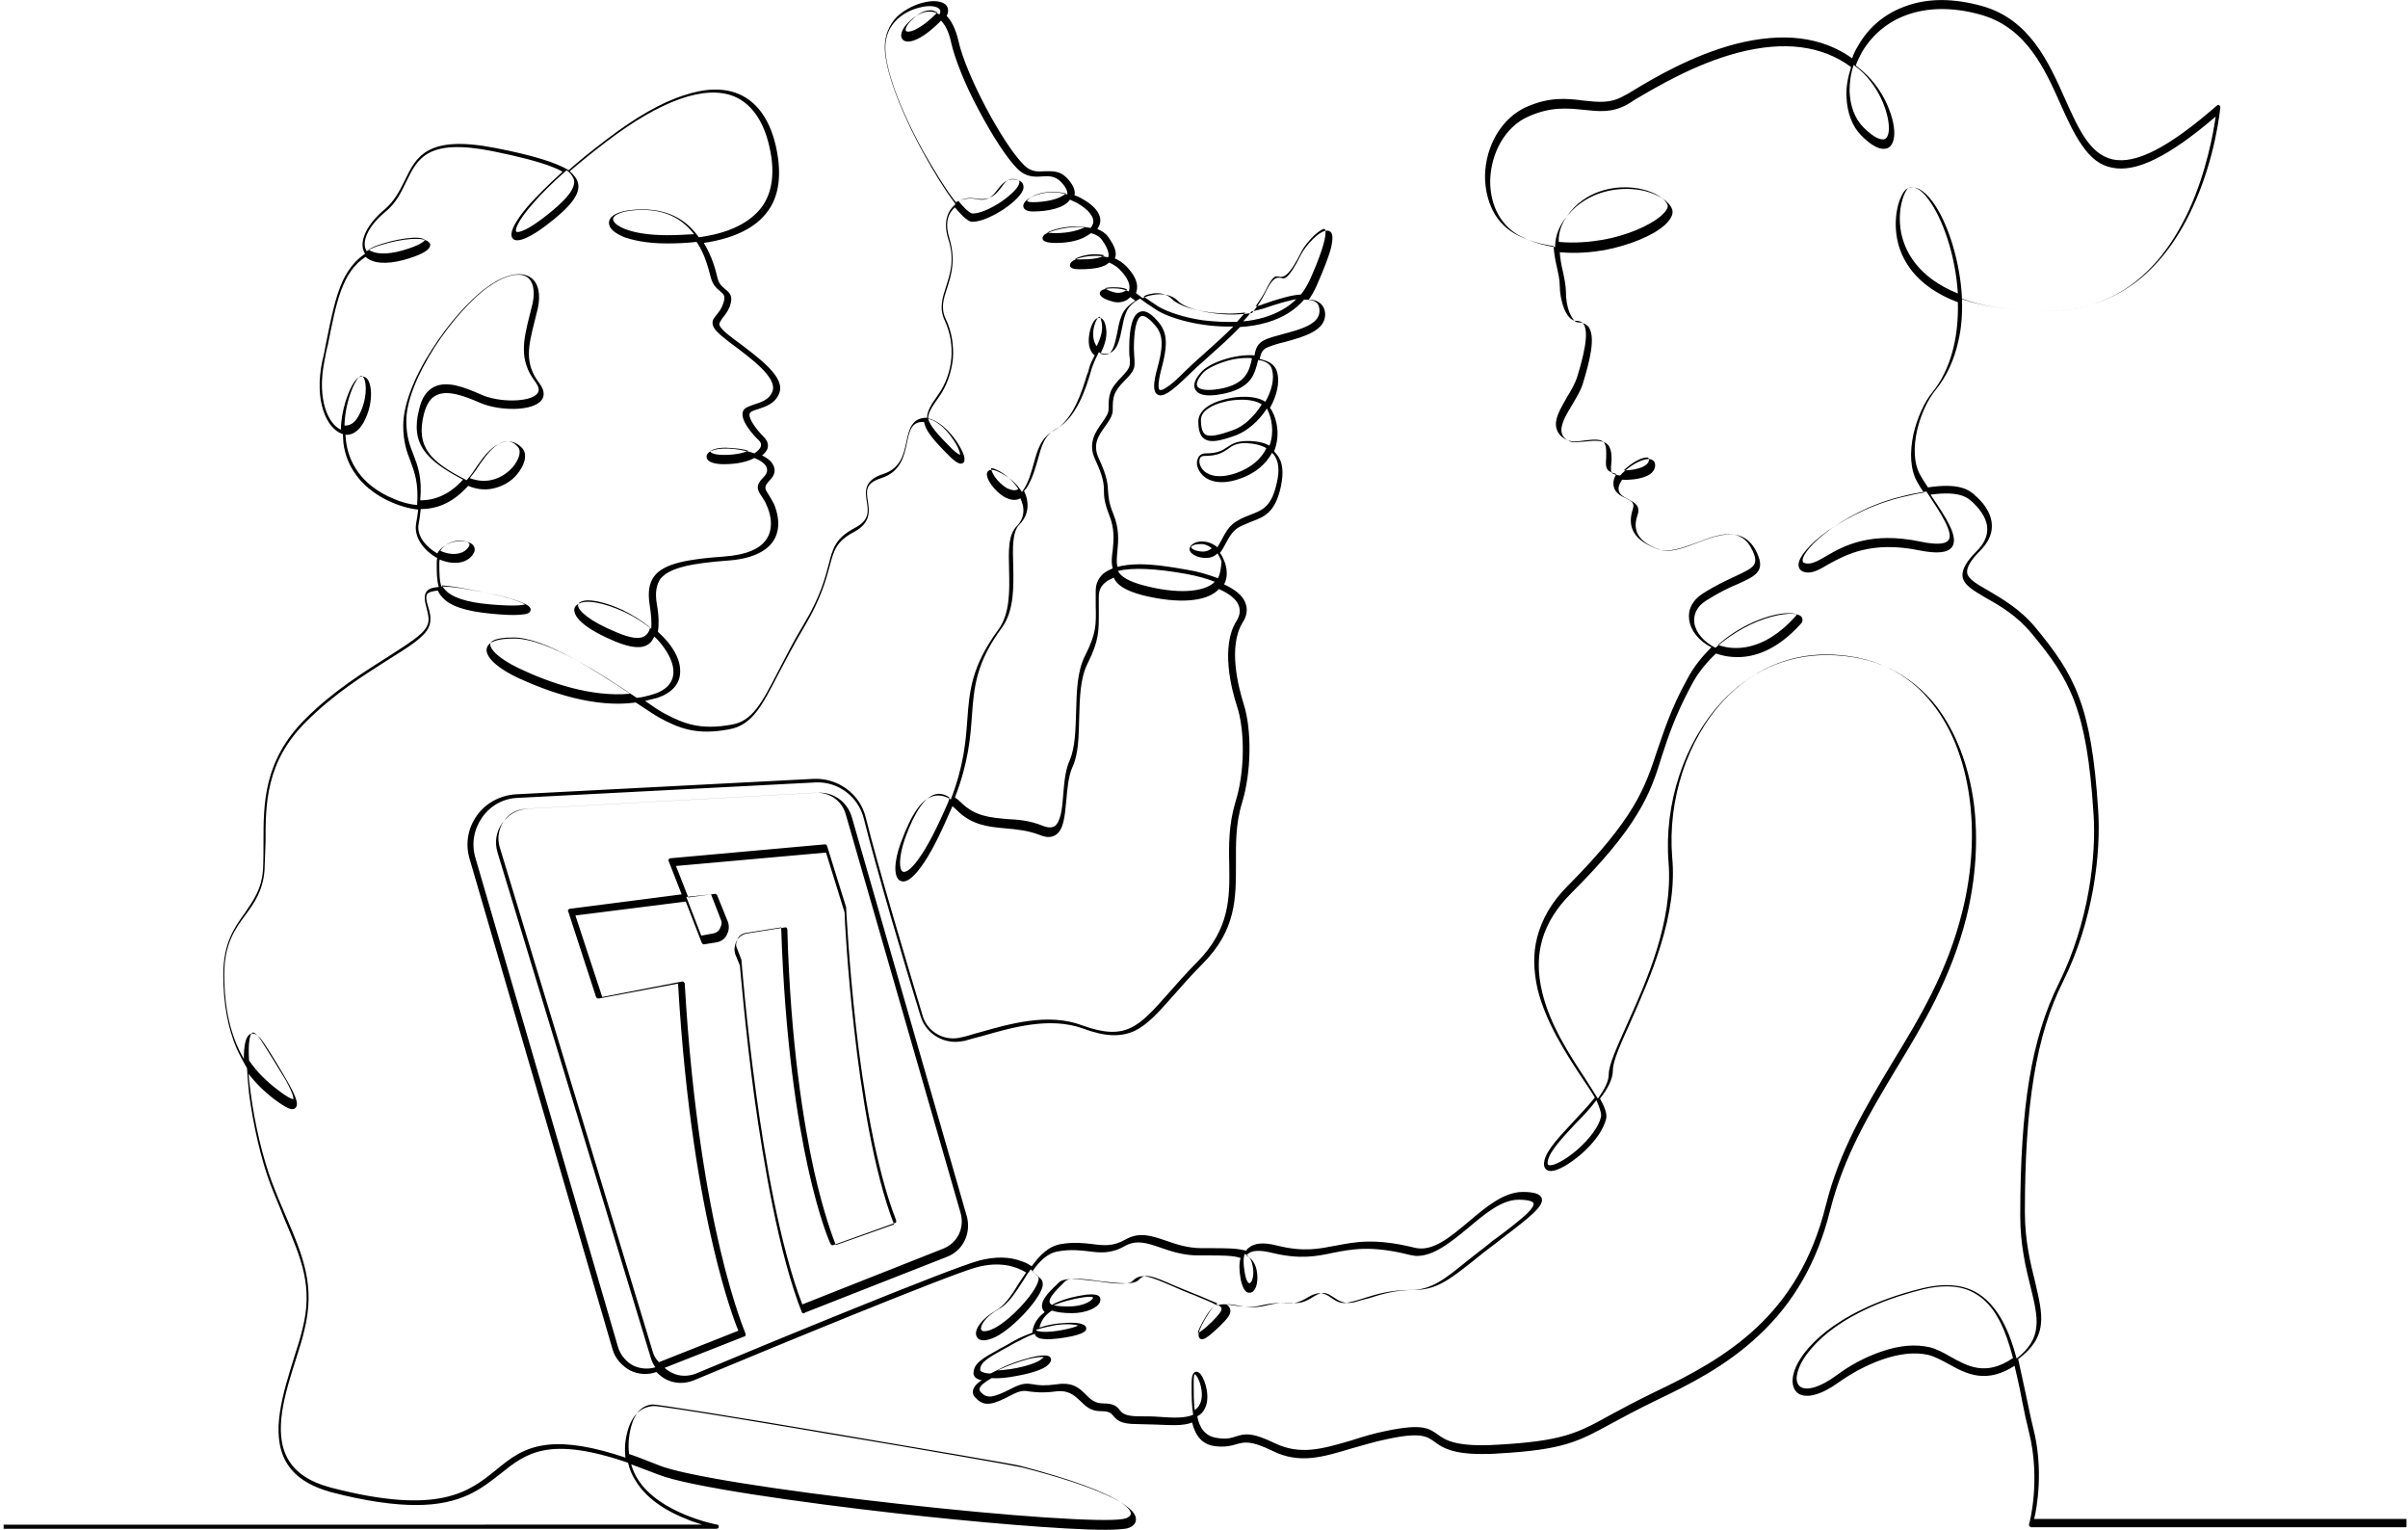 <?xml version="1.0" encoding="utf-8"?>
<!-- Generator: Adobe Illustrator 27.0.1, SVG Export Plug-In . SVG Version: 6.00 Build 0)  -->
<svg version="1.1" id="Layer_1" xmlns="http://www.w3.org/2000/svg" xmlns:xlink="http://www.w3.org/1999/xlink" x="0px" y="0px"
	 viewBox="0 0 467 296.6" style="enable-background:new 0 0 467 296.6;" xml:space="preserve">
<g>
	<path d="M466.8,294.5h-72.3c0.5-2,1.9-9.6-0.2-17.7c-0.5-2-0.9-4.1-1.4-6.4s-1-4.6-1.5-6.9c2.7-2,4.1-4.1,4.4-6.7
		c0.3-2.4-0.4-5.1-1.1-8.2c-0.9-3.6-2-8-2-13.6c0-20.9,2.2-34.3,7.4-44.7c5.9-11.8,7.4-25,6.8-33.4c-1.3-20.3-4.6-26.1-12.2-35.3
		c-3-3.6-6.6-5.6-9.1-7.1c-2.3-1.3-4-2.3-4.1-3.5c-0.1-1,0.7-2.4,2.5-4.2c1.5-1.5,2.3-3.1,2.3-4.8c0-2.9-2.3-5.1-3.1-5.8
		c-1.3-1.3-3.3-2.6-9.3-1.7c-0.6-0.9-1.1-1.7-1.5-2.4c-2.6-4.7,0-12.9,3-16.5c2.1-2.6,3.6-5.8,4.4-9.5c0.6-2.5,0.8-5.3,0.7-8.1
		c4.1,1.4,9.4,2.3,16.5,2.3c6.9,0,12.9-2.1,18-6.2c4-3.3,7.4-7.8,10.1-13.6c4.6-9.7,5.5-19.6,5.5-19.7c0-0.2-0.1-0.3-0.2-0.4
		s-0.3-0.1-0.5,0.1c-9.3,8.1-15.7,11.4-20.2,10.4c-4.4-1-6.6-5.9-9.2-11.7c-3.2-7.2-6.9-15.4-16-18c-5.7-1.6-10.8-1.6-15.2,0.1
		c-3.8,1.4-6.9,4-8.9,7.5c-0.5,0.8-0.9,1.6-1.2,2.5c-5.9-4.2-13.4-5.1-22.5-2.8c-8.5,2.2-16.1,6.7-20.2,9.2
		c-0.6,0.4-1.2,0.7-1.6,0.9c-2.6,1.5-5,1.2-7.8,0.9c-3.1-0.4-6.6-0.8-11.2,1.3c-4.6,2.1-7.8,7.4-7.9,13.3c0,2.4,0.5,4.7,1.5,6.7
		c1.1,2.2,2.8,3.8,5,4.9c2.3,1.1,4.6,1.7,6.8,2c0.1,1.4,0.3,2.7,0.6,3.9c0.3,1.4,0.6,2.6,0.6,3.9c0,2.4,1.1,6.7,3.2,6.7
		c0.6,0,1.1,0.2,1.4,0.6c1.2,1.7-0.1,6.6-1.2,10.2c-0.4,1.3-1.2,2.7-2,4c-1.3,2.3-2.6,4.4-2,6.2c0.3,0.9,0.9,1.6,2,2.1
		c0.8,0.4,2.1,0.3,3.4,0.1c1.7-0.2,3.4-0.4,3.9,0.6c0.4,0.7,0.3,1.9,0.3,2.8c-0.1,1.1-0.1,1.9,0.4,2.4c0.3,0.3,0.9,0.5,1.6,0.7
		c-0.4,0.6-0.6,1.2-0.6,1.8c0,1.7,1.3,2.4,2.4,2.9c1.2,0.6,1.7,0.9,1.4,2c-1.3,3.8,0.4,6.3,4.9,7.9c2.1,0.7,4.7-0.3,7.5-1.3
		c4.4-1.7,8.6-3.2,10.8,1.6c1.3,2.8,0.1,3.3-3.3,4.9c-1.7,0.8-3.9,1.8-6.4,3.4c-2,1.3-2.9,3.1-2.6,5.1c0.3,2.1,1.9,4.1,4.3,5.3
		c-1.7,1.7-3.4,3.7-4.7,6.2c-3.2,5.8-4.5,10.1-5.8,13.8c-2.4,7.3-4.3,13.1-17.4,26.3c-3,3-5,6.4-5.9,10c-0.8,3.1-0.7,6.4,0.1,10
		c1.6,6.4,5.4,12.3,8.5,17c1,1.5,1.9,2.8,2.6,4c-1.2,1.5-2.7,3.1-4.1,4.6c-2.7,2.9-5.3,5.6-5.7,7.7c-0.3,1.4,0.5,1.8,0.9,1.9
		c1.5,0.3,4.2-1.5,6.1-3.1c2.7-2.3,4.5-4.9,5-7c0.2-1-0.3-2.3-1.2-3.9c1.5-1.9,2.5-3.8,2.5-5.5c0-1.8,1.5-5.1,3.4-9.3
		c1.8-4.1,4.1-9.2,5.8-14.7c2-6.4,2.8-12.1,2.3-17.3c-0.9-11.1,2.9-22.8,10-30.4c5.4-5.8,12.3-8.9,19.8-8.9c8.7,0,15.9,3.3,20.8,9.7
		c7.3,9.3,9.5,24.7,5.7,40c-2.9,11.8-8.3,20.7-13.6,29.4c-5.2,8.7-10.2,16.9-12.9,27.7c-5.3,21.4-19.3,29.6-33.2,36.2
		c-3.7,1.8-6.5,3.3-8.7,4.5c-6.3,3.5-9.2,5-21.7,5.7c-8.2,0.5-10.2-0.9-11.7-2c-1.7-1.2-3-2.1-9.8-0.7c-2.6,0.5-4.8,1.2-7,1.9
		c-5.5,1.6-9.8,2.9-14.8,0.5c-4.5-2.2-5.9-1.8-7.5-1.3c-0.9,0.3-1.9,0.6-3.6,0.3c-2.4-0.3-3.5-2-3.9-4.2c0.6-0.3,1.1-0.8,1.4-1.4
		c1.2-2.1,0.2-5.5-0.7-6.7c-0.5-0.6-0.9-0.6-1.1-0.5c-0.5,0.2-0.7,0.9-0.7,2.2v0.5c0,1.9,0,3.8,0.3,5.6c-1.6,0.7-3.9,0.6-6.6,0.4
		c-1.2-0.1-2.5-0.1-3.8-0.1c-2.8,0-3.4-0.6-3.9-1.3c-0.5-0.6-1.1-1.2-3.1-1.2c-1.7,0-2.5-0.8-3.4-1.7c-1.2-1.2-2.5-2.5-5.7-2
		c-2.3,0.3-3.5,0.2-4.5,0c-1.2-0.2-2.1-0.3-4.2,0.8c-3.7,1.9-4.7,1.9-5.8,0.9c-0.5-0.5-0.5-0.7-0.4-0.9c0.1-0.6,1.1-1.3,2.3-2
		c1.4,0.1,3.2-0.1,4.7-0.4c1.1-0.2,5-0.9,6.3-2.2c0.5-0.5,0.7-1,0.4-1.4c-0.1-0.2-0.6-0.8-3.8,0c-1.9,0.5-4.1,1.2-5.8,2.1
		c-0.8,0.4-1.4,0.7-2,1c-0.6,0-1.2-0.1-1.6-0.3c-0.2-0.1-0.4-0.2-0.4-0.4c0-1.5,1.5-2.3,4.7-4.1c0.8-0.4,1.7-1,2.8-1.5
		c1.1-0.6,2.1-1.1,3.1-1.4c0,0.3,0.3,0.7,1,0.9c1.2,0.3,3.3,0.1,5-0.2c1.3-0.2,3.5-0.7,3.9-1.4c0.1-0.3,0.1-0.5-0.1-0.8
		c-0.8-0.8-3.2-0.7-5.2-0.5c-0.9,0.1-2.2,0.3-3.7,0.8c0.2-0.9,0.7-2.2,2.4-3.3c0.9,0.3,2.1,0.5,3.9,0.5c2.7,0,4.9-1,5.4-2.1
		c0.2-0.5,0.1-0.8,0-1c-0.3-0.5-1.2-0.6-2.5-0.5c-2.9,0.4-5.2,1.1-6.8,2c-0.2-0.2-0.4-0.3-0.4-0.4c-0.4-0.9,1.5-2.7,2.5-3.7
		c0.2-0.2,0.3-0.3,0.5-0.5c0.8-0.8,4.1-0.4,6.8,0c3.5,0.4,6.5,0.8,7.5-0.3c1.2-1.2,2.2-0.9,7,1.2c1,0.4,2.1,0.9,3.4,1.4
		c0.5,0.2,1,0.4,1.5,0.6c1.3,0.6,2.4,1,3.3,1.4c-0.6,0.4-1.2,1.1-1.8,2.1c-2.2,3.5-2,4.3-1.6,4.7c0.4,0.4,1.1,0,1.6-0.4
		c0.6-0.4,1.3-1.1,2.2-1.9c1.5-1.5,2.3-2.4,2.1-3.3c-0.1-0.4-0.3-0.7-0.7-1c0.6-0.1,1.3,0.1,2.1,0.2c1.4,0.3,3.2,0.6,5.6,0
		c2.5-0.6,3.8-0.6,4.9-0.5c1.3,0.1,2.3,0.1,4.4-1.3c1.8-1.1,2.6-0.5,3.7,0.2c1,0.7,2.1,1.4,4,1c1-0.3,2-0.6,2.9-0.8
		c2.5-0.8,5.1-1.6,8.9-1.6c4.3,0,7.1-2.3,11.4-5.7c1.2-1,2.6-2.1,4.1-3.2c0.5-0.4,0.9-0.7,1.4-1.1c5.4-4.1,8.2-6.3,7.7-7.8
		c-0.3-0.8-1.4-1.2-3.7-1.2c-3.6,0-7.1,2.9-10.4,5.7c-3.7,3.1-7.1,6-10.6,5.1c-7.7-1.9-11.5-1.1-15.2-0.4c-3.2,0.6-6.2,1.3-11.4,0
		c-2.7-0.7-4.5-0.5-5.6,0.5c-0.2,0.1-0.3,0.3-0.4,0.5c-0.1,0-0.3-0.1-0.4-0.1c-1.6-0.4-3.9-0.4-6.7-0.4c-0.5,0-1,0-1.5,0
		c-2.8,0-5.1-0.8-7.1-1.5c-2.7-0.9-5-1.7-7.7-0.2c-2.4,1.4-4.2,1.2-6.5,0.9c-1.7-0.2-3.6-0.4-6,0s-4.1,2.1-5.7,4.3
		c-0.5-0.3-1.1-0.7-1.8-0.9c-2.5-1-5.3-1-8.4-0.2c-5.6,1.5-40.3,15.8-54.9,21.9c-1.5,0.6-3.2,0.6-4.6-0.1c-0.6-0.3-1.1-0.6-1.5-1
		l15.5-6.1c0.1,0,0.2-0.1,0.2-0.2s0-0.2,0-0.3c0-0.1-2.3-5.3-4.9-16.3c-2.4-10.1-5.5-27.3-6.9-51.6c0-0.1-0.1-0.2-0.2-0.3
		c-0.1-0.1-0.2-0.1-0.3-0.1l-15.5,3l-5.2-15.8l21.4-2.7l3.1,8c0.1,0.2,0.3,0.3,0.4,0.3l2.5-0.4c1-0.2,1.8-0.8,2.1-1.8l0.1-0.2
		c0.2-0.6,0.2-1.3,0-1.9l-2.1-5.2c-0.1-0.2-0.2-0.3-0.4-0.3l-5.2,0.7l-2.4-6.1l29.1-2.6l3.6,11.6c0,0.8,0.5,10.9,1.9,23
		c1.3,11.5,3.7,27.3,7.7,37.5l-11.3,4c-0.5-1.3-2.3-5.9-4.2-14.3c-2-9.1-4.6-24.7-5.2-46.9c0-0.1-0.1-0.2-0.1-0.3
		c-0.1-0.1-0.2-0.1-0.3-0.1l-7.5,1.2c-1,0.2-1.8,0.9-2.1,1.8l-0.1,0.3c-0.2,0.6-0.2,1.3,0,1.9l0.9,2.2c0.1,0.9,1,12.1,2.8,25.5
		c1.8,12.9,4.8,30.6,9.2,41.7c0.1,0.2,0.3,0.3,0.5,0.2c0,0,0.1,0,0.1-0.1l27.5-10.8c3.2-1.2,4.8-4.6,3.9-7.9l-22.3-77.4
		c-0.9-3-3.6-4.9-6.7-4.7l-56.1,3.1c-2,0.1-3.8,1.1-5,2.8c-1.2,1.7-1.5,3.7-0.9,5.7l29.7,97.9c0.2,0.7,0.5,1.3,0.9,1.9
		c-1.4,0.4-2.9,0.3-4.2-0.3c-1.4-0.7-2.5-2-3-3.5l-27.7-95c-0.8-2.7-0.3-5.5,1.3-7.8c1.6-2.3,4.1-3.7,6.9-3.8l57.8-3
		c4.3-0.2,8.2,2.7,9.3,6.9c2.5,10,7.9,28.3,11,38.3c0.9,3.1,3.7,5.1,6.8,5.1c0.6,0,1.2-0.1,1.8-0.2c1-0.3,2.1-0.6,3.3-0.9
		c5.9-1.7,13.2-3.8,19.6-1.5c4.3,1.6,7.3,1.7,10,0.5c2.5-1.2,4.6-3.5,7.5-6.8c1.6-1.8,3.4-3.9,5.7-6.2c6.6-6.6,6.5-12.8,6.5-19.4
		c0-3.8-0.1-7.7,1.2-11.9c1.8-5.9,1.9-14.1,0.3-19.1c-1-3.2-3.1-11.1-0.2-15.8c0.9-1.4,1-2.7,0.5-3.9c-0.6-1.5-2.2-2.6-4.1-3.5
		c0.6-1.1,0.7-2.5,0.2-4.1c-0.3-0.8-0.6-1.5-1-2c0.4-0.5,0.8-1.2,1.1-1.8c0.7-1.3,1.4-2.6,2.8-3.3c0.8-0.4,1.6-0.7,2.3-1
		c2.4-0.9,4.5-1.7,5.6-6.7c0.6-2.8,0.4-4.9-0.8-6.3c-0.2-0.2-0.3-0.4-0.5-0.6c1.2-3,0.6-6-0.4-7.8c-0.1-0.2-0.2-0.4-0.4-0.6
		c1.4-2.5,1.9-5,1.4-6.9c-0.3-1.2-1.2-2-2.7-2.4c-0.2-0.1-0.5-0.1-0.7-0.2c0.2-1,0.5-1.8,1.4-2.2s2.2-0.8,3.5-1.1
		c3.7-1,7.8-2.2,7.8-5.3c0-1-0.4-1.8-1.1-2.3c-0.5-0.4-1.2-0.6-2.1-0.6c0.6-0.8,1.1-1.7,1.5-2.6c1.5-3.4,2.5-6,2.9-7.7
		c0.2-1.1,0.5-2.6-0.4-3c-1.6-0.7-4.8,3.1-5.5,4.6c-2.4,4.8-3.2,4.7-3.8,4.5c-1-0.2-1.7-0.1-3.3,3.2c-0.6,1.2-1.4,2.4-2.4,3.6
		c-2.1,0.3-4.5,0.4-6.9,0.1c-3.5-0.4-6.4-1.3-7.5-2.5c-1.1-1.1-2.9-1.5-4.9-1.1c-0.6,0.1-1.3,0.3-1.9,0.6c-0.5-0.4-0.9-0.7-1.3-1
		c0.4-0.9,0.6-2.7-2-5.3c-0.6-0.6-1.4-1.1-2.1-1.4c0.5-1,0-2.4-1.3-4.2c-0.5-0.7-1.3-1.2-2.1-1.5c0.2-0.3,0.4-0.6,0.5-1
		c0.3-1,0.1-2.9-3.5-4.9c-0.5-0.3-0.9-0.5-1.4-0.6c0.2-1-0.3-2.2-1.6-3.5s-2.7-1.2-4.1-1.2c-1.4,0.1-2.8,0.2-4.2-1.3
		c-4.1-4.1-11.2-17.5-12.6-23.9c-0.6-2.6-1.5-4.1-2.3-4.9c0.4-0.8,0.3-1.4,0.1-1.8c-0.6-1.1-2.6-1.4-5-0.7c-1.8,0.5-3.5,1.5-4.8,2.7
		c-1.5,1.6-2.3,3.6-2.3,5.8c0,4.3,2.8,12,7.5,20.6c2,3.6,4,6.9,5.8,9.3c0.2,0.2,0.3,0.4,0.4,0.6c-0.2,0.2-0.4,0.4-0.6,0.6
		c-0.9,1-1.8,2.9-0.8,6.1c1.3,4,0.4,6.7-0.4,9.2c-0.7,2.2-1.4,4.2-0.3,6.6c2.2,4.7,1.7,10.3-1.3,14.5c-1.3,1.8-2.1,3.1-2.1,4.4h-0.1
		c-2.9,0-3.4,2.3-3.9,4.6c-0.5,2.4-1.1,5.2-4.5,6.3c-3.8,1.2-3.5,3.4-3.2,5.3c0.3,1.9,0.6,3.7-2.4,5.2c-3.7,2-4.2,3.9-5,7.1
		c-0.7,2.6-1.6,6.2-4.8,11.5c-2.1,3.5-3.6,6.5-5,9.2c-3.2,6.2-5,9.6-9,10.3c-6.2,1.1-9.3-0.2-13.1-2.2c-0.8-0.4-2.1-1.3-3.7-2.4
		c0.8-0.2,1.6-0.4,2.4-0.6c2.7-0.9,4.3-2.6,4.4-4.8c0.2-2.6-1.5-5.5-4.3-8c0.2-1.3,0.2-3.1-0.2-5.3c-0.4-2.3-0.1-3.8,0.7-5
		c1.8-2.2,6.3-3,12.9-3.5c4.6-0.3,7.7-1.7,9.1-4c1.6-2.7,0.5-5.8,0-7c-0.4-0.8-0.8-1.4-1.1-1.9c-0.7-1.1-0.9-1.4,0.3-2.7
		c1.1-1.1,1-2,0.8-2.6c-0.3-0.9-1.1-1.6-2.3-2.2c0.5-0.4,0.8-0.8,1-1.2c0.3-0.8,0.1-1.5-0.5-2.2c-2.2-2.2-3.4-4.3-2.8-4.9
		c0.3-0.3,0.9-0.5,1.6-0.7c1.4-0.5,3.2-1,4-3c1.3-3.1-3.6-6.7-8.7-10.5c-1.9-1.4-2.8-2.3-2.9-2.9c0-0.3,0.2-0.6,0.6-1.2
		c0.4-0.5,1-1.2,1.4-2.2c0.8-2.1,0-2.7-0.8-3.4c-0.6-0.5-1.3-1-1.6-2.4c-0.3-1.3-1-4-2.6-6.6c5.4-0.8,9.4-2.6,11.8-5.4
		c2.4-2.7,3.2-6.4,2.6-11c-0.9-6.5-3.6-10.8-7.7-12.5c-2.9-1.2-6.5-1.1-10.6,0.3c-4.4,1.4-9.4,4.3-14.9,8.5c-2.9,2.2-5.4,4.2-7.4,6
		c-2.5-1.5-7-2.9-14.2-4.3c-13.3-2.6-15.4,1.7-17.6,6.3c-1,2-2,4-3.9,5.6c-1.7,1.4-3,3-3.7,4.5S70.1,48,70.7,49
		c0,0.1,0.1,0.2,0.1,0.2c-1.8,1.2-3.2,2.9-4.3,5.2c-1.5,3.2-2.3,7.4-3.3,12.3c-0.2,1.1-0.4,2.2-0.7,3.3c-1.6,7.7,0.8,13,3.8,14.1
		c0.1,0,0.1,0,0.2,0.1c0,0.6,0.1,1.1,0.1,1.7c0.3,2.3,1.1,4.3,2.4,6.1c1.4,2,3.5,3.7,6.1,5c2.1,1,4.1,1.6,6,1.8
		c-0.1,0.8-0.2,1.7-0.4,2.7c-0.5,2.8,1.7,5.4,4.1,6.7c-0.1,0.3-0.1,0.7-0.1,1.1c0,1.7,0,3.2,0.4,4.5c-1.1,0.1-1.9,0.3-2.3,0.8
		c-0.7,0.8-0.4,2-0.1,3.2s0.7,2.5,0.1,3.6c-0.8,1.7-3.8,3.5-7.5,5.9c-4.7,3-10.6,6.6-16.1,12.1c-8.1,8.1-8.1,16.4-8.1,23.8
		c0,1.9,0,3.7-0.1,5.5c-0.3,3.8-1.9,5.9-3.5,8.3c-2.1,2.9-4.2,5.9-4.2,12c0,5.6,0.9,10.3,2.6,14.3c0.6,1.3,1.3,2.6,2,3.8
		c0.1,1.5,0.2,3.1,0.4,4.9c0.8,6.2,2.4,13,4.1,17.5c0.9,2.4,1.9,4.6,2.7,6.7c3.4,8,5.7,13.3,3.5,21.7c-0.4,1.7-1,3.5-1.6,5.4
		c-2.1,6.8-4.6,14.5-1.6,20c1.6,2.9,4.5,4.8,8.8,6c6.9,1.8,12.3,2.5,16.5,2.5c8.8,0,12.7-3.2,16.4-6.1c4.9-3.9,9.2-7.4,24.7-2.1
		c0.3,1.3,0.8,2.5,1.6,3.7c2.3,3.7,6.6,6,9.7,7.2c1.1,0.5,2.2,0.8,3.1,1.1H0.7v0.8H139c0.2,0,0.4-0.2,0.4-0.4c0-0.2-0.1-0.4-0.3-0.4
		c-0.1,0-11.2-2.1-15.4-8.8c-0.6-0.9-1-1.9-1.3-2.9c1.6,0.6,3.4,1.3,5.3,2c5.7,2.3,27.5,5.4,46.1,7.5c15.1,1.7,32.5,3.2,40.6,3.2
		c1.7,0,3-0.1,3.8-0.2c1.3-0.2,2.1-0.9,2.1-1.8c0.1-2.8-7.7-6.4-22.1-10.1c-1.2-0.3-19.5-3.5-35.8-6.2c-8-1.4-34.3-5.8-35.7-5.7
		c-1.4,0.1-3.9,0.8-5,4.9c-0.5,1.8-0.6,3.5-0.4,5.1c-6.3-2.1-11.1-2.9-15-2.5c-4.7,0.5-7.3,2.6-10.1,4.9c-5.2,4.2-11,8.9-32.1,3.4
		c-4.1-1.1-6.8-2.9-8.3-5.6c-2.9-5.2-0.5-12.7,1.6-19.3c0.6-1.9,1.2-3.7,1.6-5.5c2.2-8.7-0.2-14.4-3.6-22.3
		c-0.9-2.1-1.8-4.2-2.7-6.6c-1.7-4.5-3.3-11.1-4.1-17.3c-0.2-1.3-0.3-2.5-0.4-3.6c1.4,1.8,3.1,3.5,5.1,5c2.3,1.7,3.4,2.2,4,1.6
		c0.5-0.5,0.5-1.4-1.2-4.5c-1.3-2.3-3.2-5.5-4.8-7.9c-0.4-0.6-1.6-2.5-2.8-1.9c-0.7,0.4-1.1,1.6-1.2,3.9c0,0.3,0,0.6,0,0.9
		c-2.6-4.4-3.8-9.8-3.8-16.4c0-5.9,2.1-8.8,4.1-11.5c1.7-2.3,3.4-4.7,3.7-8.7c0.1-1.8,0.1-3.6,0.2-5.5c0-7.2,0-15.5,7.9-23.3
		c5.4-5.4,11.2-9,15.9-12c4-2.5,6.9-4.3,7.8-6.2c0.7-1.4,0.3-2.9-0.1-4.2c-0.3-1-0.5-1.9-0.1-2.4c0.3-0.3,1-0.5,2-0.6
		c0.2,0.4,0.4,0.8,0.8,1.2c1.5,1.8,4.5,2.8,9.7,3.3c2.2,0.2,4,0.3,5.3,0.2c1.5-0.1,2.1-0.3,2.2-0.9c0.1-0.5-0.3-1.1-3.1-2
		c-2.1-0.7-5.2-1.4-8.9-2c-2.2-0.4-4-0.6-5.3-0.6c-0.4-1.2-0.4-2.7-0.4-4.5c0-0.3,0-0.5,0.1-0.7c2.4,1,4.7,0.8,6-0.5
		c1-1,0.8-1.7,0.6-2.1c-0.6-1-2.5-1.2-4.1-0.8c-1.4,0.4-2.4,1.2-3,2.2c-2.1-1.2-4.1-3.4-3.6-5.8c0.2-1,0.3-2,0.4-2.8
		c2,0,3.9-0.5,5.6-1.5c1.4-0.8,2.6-1.9,3.6-3c1.9,0.8,3.8,0.9,5.6,0.3c1.7-0.5,3.3-1.6,4.3-3.1c1.3-1.8,1.5-3.6,0.5-4.6
		c-0.9-0.9-1.9-1.3-3-1.2c-1.7,0.2-3.5,1.6-5.2,4.1c-0.1,0.1-0.2,0.3-0.3,0.4c-0.6,0.9-1.3,2-2.2,3c-0.1,0-0.1-0.1-0.2-0.1
		c-6.8-3.5-9.7-6.3-8.1-12.7c0.5-1.9,1.3-3.2,2.5-3.7c2.1-1,5.2,0.1,8.4,1.5c3.7,1.6,10.2,1.7,11.9-0.5c0.5-0.6,0.8-1.7-0.4-3.3
		c-3-3.9-2.1-7.3-0.9-12.1c0.2-0.8,0.4-1.6,0.6-2.4c0.6-2.8,0.1-5-1.4-6c-1.9-1.3-5.1-0.6-8.6,2C91,58.2,87,62.7,83.8,67.7
		c-3.6,5.6-5.6,10.9-5.6,14.8c0,3.2,0.7,5.1,1.4,6.9c0.8,2.2,1.6,4.2,1.3,8.5c-1.7-0.1-3.6-0.7-5.7-1.7c-5.9-2.9-8-7.5-8.2-11.9
		c1.3,0.1,2.5-0.7,3.4-2.2c1.8-3.1,1.9-6.8,1-8.4c-0.3-0.5-0.7-0.7-1.2-0.7c-0.7,0-1.4,0.7-2.1,2.1c-0.5,1-1.9,4.2-2,8.2
		c-2.3-1-4.7-5.6-3.2-13.2c0.2-1.1,0.4-2.2,0.7-3.3c1.6-8.1,2.7-14,7.3-17c1.4,1.3,4,1.5,7.4,0.6c3.2-0.9,4.9-1.8,5.1-2.7
		c0.1-0.3,0-0.6-0.3-0.8c-1-1-5-0.7-9.2,0.6c-1,0.3-2,0.7-2.8,1.2c0-0.1-0.1-0.1-0.1-0.2c-0.8-1.5,0.1-4.4,3.7-7.4
		c2.1-1.7,3.1-3.8,4.1-5.9c2.2-4.5,4.1-8.4,16.7-5.9c5.4,1.1,9.2,2.1,11.7,3.1c0.8,0.3,1.4,0.6,1.9,0.9c-2.9,2.6-4.9,4.7-6.3,6.2
		c-1.7,1.9-4.4,5.4-3.4,6.7c0.9,1.2,4-0.6,6.4-2.4c4.9-3.7,6.8-6.2,6.3-8.3c-0.2-0.8-0.7-1.5-1.6-2.3c2-1.7,4.4-3.7,7.2-5.8
		c10.5-8,19.1-11,24.7-8.7c3.8,1.6,6.3,5.7,7.2,11.8c0.6,4.3-0.2,7.8-2.4,10.3c-2.4,2.7-6.3,4.5-11.7,5.2c-0.1-0.1-0.1-0.2-0.2-0.3
		c-2.5-3.4-6.1-5.1-10.7-5.1c-4,0-6.5,1-6.5,2.6c0,1.1,1.1,2,3,2.8c1.5,0.5,4.1,1.2,8.3,1.2c2,0,3.9-0.1,5.7-0.3
		c1.7,2.5,2.3,5.3,2.7,6.7c0.4,1.7,1.3,2.4,1.9,2.9c0.7,0.6,1.1,0.9,0.5,2.5c-0.3,0.9-0.8,1.5-1.2,2c-0.5,0.6-0.9,1.1-0.8,1.8
		c0.1,0.9,1,1.8,3.2,3.5c4.6,3.4,9.4,7,8.4,9.6c-0.6,1.6-2.2,2.1-3.5,2.5c-0.8,0.3-1.5,0.5-1.9,0.9c-1.6,1.6,2,5.4,2.8,6.1
		c0.4,0.4,0.5,0.8,0.3,1.3c-0.2,0.4-0.6,0.8-1.2,1.2c-0.8-0.3-1.7-0.5-2.8-0.7c-3.1-0.5-5.6-0.2-6.3,0.8c-0.2,0.3-0.2,0.6-0.1,0.9
		c0.3,0.7,1.5,1.1,3.3,1.1c2.6,0,4.6-0.5,5.9-1.2c1.3,0.5,2.2,1.2,2.4,1.9c0.2,0.6,0,1.2-0.6,1.8c-1.6,1.6-1.3,2.4-0.4,3.7
		c0.3,0.5,0.7,1,1,1.8c0.5,1.1,1.5,3.9,0.1,6.3c-1.2,2.1-4.1,3.3-8.4,3.6c-6.9,0.5-11.6,1.3-13.5,3.8c-1,1.3-1.3,3.1-0.9,5.6
		c0.3,1.9,0.4,3.4,0.3,4.6c-1.5-1.2-3.2-2.3-5.1-3.2c-4.1-1.9-7.8-2.6-9.2-1.5c-0.5,0.3-0.7,0.8-0.6,1.3c0.2,1.7,3.1,3.9,8,5.9
		c3.2,1.3,5.2,1.4,6.5,0.4c0.4-0.3,0.7-0.8,1-1.4c0.5,0.5,0.9,0.9,1.3,1.4c1.6,2,2.5,4,2.4,5.7c-0.1,1.9-1.5,3.4-3.9,4.1
		c-1,0.3-2.1,0.6-3.2,0.7c-6.4-4.3-17.2-11.5-23.8-11.5c-3.2,0-5,0.6-5.3,1.9c-0.4,1.9,2.8,4.2,6,5.7c6.3,2.9,15,5.9,22.9,4.8
		c2,1.3,3.6,2.4,4.5,2.9c3.9,2.1,7.2,3.5,13.6,2.3c4.5-0.8,6.4-4.6,9.6-10.8c1.4-2.6,2.9-5.6,5-9.1c3.2-5.4,4.2-9.1,4.9-11.7
		c0.8-3.1,1.3-4.8,4.6-6.6c3.5-1.8,3.1-4.2,2.8-6.1c-0.3-2-0.5-3.4,2.6-4.4c3.8-1.2,4.5-4.4,5-6.9s1-4,3.1-4c0.1,0,0.1,0,0.2,0
		c0.3,1.7,1.8,3.5,4.8,6.5c1.4,1.4,2.2,1.8,2.7,1.5c0.4-0.2,0.4-0.7,0.3-1.3c-0.6-2.1-3.6-6.6-7-7.4c0-1.1,0.8-2.3,2-4
		c1.6-2.2,2.5-4.8,2.8-7.5c0.2-2.6-0.2-5.3-1.4-7.8c-1-2.1-0.4-3.9,0.3-6c0.8-2.5,1.7-5.4,0.4-9.7c-0.7-2.3-0.5-4.1,0.6-5.4
		c0.2-0.2,0.3-0.3,0.5-0.5c2.3,2.8,3.1,2.8,3.4,2.8c1.8,0,4.3-1.3,6-2.4c0.9-0.6,3.7-2.6,3.9-4.2c0-0.4,0-1.2-1.2-1.5
		c-2-0.5-2.9,0.7-3.8,1.8c-0.9,1.2-1.8,2.4-4.1,1.9c-1.4-0.3-2.9,0-4,0.6c-0.2-0.2-0.3-0.4-0.5-0.6c-1.8-2.4-3.8-5.7-5.8-9.2
		c-4.7-8.5-7.4-16-7.4-20.2c0-4.4,3.3-6.9,6.5-7.7c2.1-0.6,3.7-0.3,4.1,0.4c0.1,0.2,0.1,0.5-0.1,0.9c-0.3-0.2-0.6-0.3-0.9-0.4
		c-1.6-0.5-3.4,0.2-5.1,1.9c-0.7,0.7-1.1,1.3-1.3,1.9c-0.3,0.9,0,1.3,0.2,1.5c0.9,0.9,3.4,0.2,6.9-3.2c0.2-0.2,0.3-0.3,0.5-0.5
		c0.9,0.9,1.6,2.4,2,4.4c0.7,3,2.6,7.9,5.3,12.9c2.7,5.1,5.5,9.4,7.5,11.4c1.7,1.7,3.4,1.6,4.8,1.5c1.3-0.1,2.4-0.1,3.5,0.9
		c1,1,1.5,1.9,1.4,2.6c-3.4-1-6.6,0-7.9,1.1c-0.7,0.6-0.7,1.2-0.6,1.4c0.2,0.5,0.8,0.8,1.8,0.8c2.8,0,6.1-0.6,7.2-2.3
		c0.4,0.2,0.9,0.4,1.3,0.6c2.3,1.3,3.5,2.8,3.2,4c-0.1,0.3-0.3,0.7-0.5,0.9c-2.9-0.6-6.6,0.2-8.2,0.9c-0.3,0.1-1.2,0.5-1.1,1.2
		c0.1,0.5,0.9,0.8,2.5,0.8c2.1,0,3.9-0.3,5.4-1c0.6-0.3,1.1-0.6,1.5-0.9c0.8,0.2,1.6,0.6,2.1,1.3c1.1,1.5,1.5,2.7,1.2,3.4
		c-0.8-0.2-1.7-0.3-2.4-0.3c-1.8,0-3.5,0.4-4.3,0.9c-0.7,0.4-0.7,0.8-0.7,1c0.1,0.5,0.7,0.7,1.9,0.7c2.9,0,4.8-0.4,5.7-1.3
		c0.7,0.3,1.4,0.7,2,1.3c1.6,1.6,2.3,3.1,1.8,4.3c-0.8-0.4-1.7-0.6-3-0.6c-1.7,0-2.5,0.3-2.6,0.9c-0.1,0.8,1.4,1.4,2.6,1.7
		c1.2,0.3,2.5,0,3.3-0.9c0.3,0.2,0.6,0.4,1,0.7c-1.3,0.8-2.3,1.8-2.7,3c-0.4,0.9-0.6,2-0.8,3.1c-0.4,1.8-0.7,3.6-1.7,4.2
		c-0.4,0.2-0.9,0.2-1.5,0h-0.1c0.9-1.8,1.6-3.7,0.9-5.9c-0.3-0.9-0.8-1.1-1.2-1.1c-1,0.1-1.7,1.9-1.9,3.6c-0.2,1.7,0.2,3,1.1,3.7
		l0,0c-0.4,0.8-0.9,1.7-1.1,2.6c-0.1,0.4-0.2,0.8-0.4,1.2c-1,3.3-2.7,8.7-6.3,10.7c-2.7,1.5-3.3,3.9-4,6.4c-0.5,1.7-0.9,3.5-2.1,5.3
		c-0.1,0.1-0.1,0.2-0.2,0.3c-1-1.7-2.7-3.1-4.7-4c-1.3-0.6-1.8-0.2-2,0.1c-0.6,1.1,1.5,3.9,3.4,4.9c1.1,0.6,2.2,0.7,3,0.2
		c0.2,0.5,0.4,1,0.5,1.5c0.3,1.5-0.2,2.9-1.2,3.9c-1.7,1.7-1.6,4.8-1.5,8.5c0.1,4,0.2,8.5-2.1,11.6c-5.2,7.1-5.6,11.9-6,17.5
		c-0.3,4.2-0.7,8.9-3.2,15.4c-1.1-0.7-2.2-0.9-3.2-0.7c-2.4,0.5-4.4,3.4-6.5,9.1c-1.4,3.8-1.4,6.9,0,7.4c1,0.4,2.3-0.5,3.9-2.7
		c1.8-2.4,3.7-6.2,5.9-11.3c0.1-0.2,0.2-0.4,0.2-0.5c0.3,0.2,0.6,0.5,0.9,0.8c2.9,2.9,6.1,3.2,9.4,3.5c2.2,0.2,4.4,0.4,6.7,1.3
		c1.2,0.5,2.2,0.5,3,0c1.6-1,1.8-3.6,2.1-6.7c0.2-2.3,0.4-4.7,1.2-6.5c1.2-2.6,1.2-6,1.3-9.6c0.1-3.8,0.2-7.6,1.6-10.4
		c2.3-4.6,2.2-6.4,2.2-10.1c0-0.8,0-1.8,0-2.9c0-1.2,0.4-2.1,1.3-2.8c0.4-0.4,1-0.6,1.6-0.9c0.6,1.4,2.2,2.5,5.6,3.4
		c6.9,1.7,12.4,1.3,14.7-1.1l0.1-0.1c2,0.9,3.3,1.9,3.8,3.1c0.4,1,0.3,2-0.4,3.1c-3.1,4.9-1,13.2,0.1,16.5
		c1.6,4.9,1.5,12.9-0.3,18.6c-1.3,4.3-1.3,8.3-1.2,12.2c0.1,6.4,0.1,12.4-6.2,18.8c-2.3,2.3-4.1,4.4-5.7,6.2
		c-5.6,6.3-8.1,9.2-16.6,6.1c-6.6-2.5-14.1-0.3-20.1,1.4c-1.2,0.3-2.2,0.7-3.3,0.9c-3.3,0.9-6.7-1-7.6-4.3c-3-10-8.5-28.3-11-38.3
		c-1.1-4.6-5.4-7.7-10.1-7.5l-57.8,3c-3,0.2-5.8,1.7-7.5,4.1c-1.8,2.5-2.3,5.6-1.4,8.5l27.7,95c0.5,1.8,1.8,3.2,3.4,4.1
		c1.6,0.8,3.5,0.9,5.1,0.3c0.6,0.6,1.2,1.1,2,1.5c1.7,0.8,3.6,0.8,5.3,0.1c14.6-6.1,49.3-20.4,54.8-21.9c4.5-1.2,7.6-0.2,9.6,1
		c-0.5,0.7-0.9,1.4-1.4,2.1c-1.4,2.3-2.8,4.4-4.5,5.3c-2.6,1.5-4.3,3.7-3.7,5c0.2,0.5,0.9,1.2,3,0.4c3.3-1.2,9.1-7.2,9.8-10.1
		c0.1-0.6,0-1.1-0.3-1.4c-0.4-0.4-1-1-1.7-1.5c1.4-2,3-3.6,5.1-3.9c2.3-0.4,4.1-0.2,5.8,0c2.3,0.3,4.4,0.5,7-1
		c2.3-1.3,4.4-0.6,7,0.3c2,0.7,4.4,1.5,7.3,1.5c0.5,0,1,0,1.5,0c3.1,0,5.3,0,6.7,0.5c-0.3,1-0.3,2.3,0,4c0.3,1.6,0.8,2.5,1.4,2.7
		c0.4,0.1,0.7,0,1-0.2c0.7-0.6,1.1-2.2,0.7-4.2c-0.3-1.3-0.9-2.2-2-2.8c0.1-0.1,0.1-0.1,0.2-0.2c0.8-0.8,2.4-0.9,4.8-0.3
		c5.4,1.3,8.5,0.7,11.8,0c3.6-0.7,7.4-1.5,14.9,0.4c0.5,0.1,1,0.2,1.4,0.2c3.4,0,6.7-2.8,9.9-5.4c3.2-2.7,6.5-5.5,9.8-5.5
		c2.4,0,2.9,0.5,2.9,0.7c0.1,0.2,0,0.9-1.8,2.5c-1.4,1.2-3.4,2.8-5.6,4.4c-0.5,0.3-0.9,0.7-1.4,1.1c-1.6,1.2-2.9,2.3-4.1,3.2
		c-4.3,3.5-6.9,5.6-10.9,5.6c-3.9,0-6.6,0.8-9.1,1.6c-0.9,0.3-1.9,0.6-2.9,0.8c-1.5,0.4-2.4-0.2-3.3-0.8c-1.1-0.8-2.3-1.6-4.6-0.2
		c-2,1.2-2.7,1.2-4,1.1c-1,0-2.5-0.1-5.1,0.5c-2.2,0.5-3.8,0.2-5.3,0c-1.2-0.2-2.2-0.4-3.2,0c-0.9-0.5-2.1-1-3.8-1.7
		c-0.5-0.2-0.9-0.4-1.5-0.6c-1.3-0.5-2.4-1-3.3-1.4c-4.7-2-6.2-2.7-7.9-1c-0.8,0.8-4.1,0.4-6.8,0c-3.5-0.4-6.5-0.8-7.5,0.3
		c-0.1,0.1-0.3,0.3-0.5,0.5c-1.4,1.3-3.2,3.1-2.6,4.6c0.1,0.2,0.2,0.4,0.4,0.6c-0.4,0.3-0.7,0.6-1,0.9c-1,1.1-1.3,2.2-1.4,3.1
		c-1.1,0.4-2.4,0.9-3.6,1.6c-1,0.6-1.9,1.1-2.7,1.5c-3.4,1.9-5.1,2.8-5.1,4.8c0,0.3,0.2,0.8,0.9,1.1c0.2,0.1,0.5,0.2,0.7,0.2
		c-1.1,0.7-1.6,1.4-1.7,2c-0.1,0.6,0.1,1.1,0.7,1.6c1.6,1.6,3.3,1.1,6.7-0.7c1.9-1,2.6-0.9,3.7-0.7c1,0.1,2.3,0.3,4.7,0
		c2.7-0.4,3.8,0.7,5,1.8c1,1,2,2,4,2c1.7,0,2,0.4,2.5,1c0.6,0.7,1.3,1.5,4.5,1.5c1.3,0,2.6,0.1,3.8,0.1c2.7,0.1,5.1,0.3,6.9-0.4
		c0.6,2.4,1.8,4.3,4.6,4.6c1.9,0.2,3-0.1,4-0.4c1.5-0.4,2.7-0.8,7,1.3c5.3,2.6,9.7,1.2,15.4-0.5c2.2-0.6,4.4-1.3,6.9-1.8
		c6.5-1.4,7.7-0.5,9.2,0.6c1.4,1,3.2,2.3,9.1,2.3c0.9,0,2,0,3.1-0.1c12.7-0.7,15.6-2.3,22-5.8c2.2-1.2,5-2.7,8.7-4.5
		c6.3-3,13.5-6.6,19.8-12.5c6.9-6.4,11.4-14.3,13.9-24.2c2.7-10.7,7.6-18.8,12.8-27.5c5.3-8.7,10.7-17.7,13.7-29.6
		c1.8-7.4,2.3-15,1.4-22c-1-7.4-3.5-13.8-7.2-18.7c-2.5-3.2-5.5-5.6-8.9-7.3c-3.7-1.8-7.9-2.7-12.5-2.7c-7.8,0-14.9,3.2-20.4,9.2
		c-7.2,7.8-11.1,19.7-10.2,31c0.9,11.5-4.3,23.1-8.1,31.5c-1.9,4.3-3.5,7.7-3.5,9.6c0,1.4-0.9,3-2.1,4.7c-0.7-1.1-1.5-2.4-2.4-3.8
		c-3.1-4.7-6.9-10.5-8.4-16.8c-1.8-7.4,0-13.6,5.6-19.2c6.1-6.1,10.2-11,12.9-15.5c2.5-4.1,3.6-7.5,4.7-11.1
		c1.2-3.7,2.6-7.9,5.7-13.7c1.3-2.5,3-4.5,4.8-6.2c0.3,0.1,0.6,0.2,1,0.3c0.7,0.2,1.8,0.4,3.2,0.4c3.1,0,7.5-1.2,12.2-6.4
		c0.5-0.5,0.4-0.9,0.3-1.2c-0.2-0.5-0.8-0.7-1.8-0.8c-2-0.1-5.8,0.7-9.6,2.8c-1.6,0.9-3.5,2.1-5.4,3.8c-2.2-1.1-3.8-2.9-4.1-4.8
		c-0.2-1.7,0.5-3.2,2.2-4.3c2.5-1.6,4.6-2.6,6.3-3.3c3.3-1.5,5.3-2.4,3.7-5.9c-2.5-5.5-7.4-3.7-11.8-2c-2.6,1-5.2,1.9-7,1.3
		c-5.4-1.8-5.1-4.8-4.4-6.8c0.6-1.8-0.7-2.4-1.8-3c-1-0.5-1.9-1-1.9-2.1c0-0.5,0.3-1.1,0.7-1.7c1.5,0.1,3.2-0.1,4.5-0.6
		c1.6-0.6,1.9-1.6,1.9-2.2c0-0.5-0.2-0.8-0.4-0.9c-0.2-0.2-0.5-0.3-0.9-0.3c-1,0-2.6,0.7-4.1,1.9c-0.3,0.3-0.9,0.7-1.4,1.3
		c-0.8-0.1-1.3-0.3-1.6-0.5c-0.2-0.2-0.2-1.1-0.1-1.8c0.1-1.1,0.1-2.3-0.4-3.3c-0.8-1.4-2.9-1.2-4.7-1c-1.2,0.1-2.3,0.2-2.9,0
		c-0.9-0.4-1.4-0.9-1.6-1.6c-0.4-1.4,0.7-3.4,2-5.5c0.8-1.4,1.7-2.8,2.1-4.2c1.3-4.3,2.5-8.9,1.1-10.9c-0.5-0.6-1.2-0.9-2.1-0.9
		c-0.5,0-1.1-0.7-1.6-1.9s-0.7-2.7-0.7-3.9c0-1.3-0.3-2.7-0.6-4.1c-0.3-1.2-0.5-2.4-0.6-3.7c3.2,0.3,6.3,0,8.6-0.4
		c4.8-0.9,9.5-2.8,11.8-4.9c1.5-1.4,1.6-2.4,1.4-3c-0.5-1.5-2.6-2.9-5.4-3.6c-4-0.9-9.8-0.4-14,3.8c-2.5,2.5-3.3,4.9-3.3,7.1
		c-2.1-0.3-4.3-0.9-6.5-2C291.2,44,289,40,289,35.1c0.1-5.5,3-10.6,7.4-12.5c4.4-2,7.8-1.6,10.8-1.3c2.8,0.3,5.4,0.6,8.3-1
		c0.4-0.2,1-0.6,1.6-1c4.1-2.4,11.6-6.9,20-9.1C346,7.9,353.3,8.8,359,13c-0.6,1.9-1,3.8-0.9,5.7c0.1,3.1,1.1,5.8,2.9,7.6
		c2,2,3.6,2.8,4.8,2.5c0.5-0.1,1.1-0.5,1.4-1.6c0.4-1.4,0.1-3.6-0.8-5.9c-0.9-2.5-2.5-4.9-4.3-6.7c-0.7-0.7-1.4-1.3-2.2-1.9
		c0.3-0.9,0.8-1.8,1.2-2.6c4.4-7.4,13.1-10.1,23.2-7.2c8.7,2.5,12.3,10.5,15.4,17.5c1.3,2.9,2.6,5.7,4.1,7.8
		c1.7,2.5,3.6,3.9,5.8,4.3c4.6,1,11-2.1,20.1-9.9c-0.4,2.8-1.7,10.6-5.3,18.4c-6,12.8-15.2,19.3-27.4,19.3c-7.1,0-12.5-0.9-16.5-2.4
		c0-0.5-0.1-1.1-0.1-1.6c-0.6-6.6-2.8-13.4-5.6-17.2c-1.7-2.3-3.4-3.2-4.8-2.6c-0.7,0.3-1.4,1.5-1.9,3.3c-0.5,2-0.6,4.2-0.2,6.4
		c0.7,3.8,3.3,9.2,11.8,12.4c0.2,7-1.5,13.2-4.9,17.4c-1.6,1.9-3,5.1-3.7,8.1c-0.8,3.7-0.6,7,0.7,9.3c0.4,0.7,0.8,1.4,1.3,2.1
		c-1.4,0.2-2.9,0.6-4.7,1c-6.6,1.7-11.5,4.8-13.9,6.4c-3.5,2.5-5.7,5.1-5.7,6.6c0,0.7,0.4,1.2,1.1,1.4c1.4,0.4,2.9-0.4,4.7-1.5
		c3.3-1.8,8.3-4.6,17.6-2.7c3.5,0.7,5.6,0.5,6.4-0.7c1.3-1.9-1.3-5.8-3.8-9.5c-0.1-0.2-0.3-0.4-0.4-0.6c5.9-0.8,7.3,0.7,8.2,1.5
		c0.7,0.7,2.8,2.7,2.8,5.2c0,1.5-0.7,2.9-2,4.2c-2.1,2.1-2.9,3.6-2.8,4.9c0.2,1.7,2,2.7,4.5,4.2c2.7,1.5,6,3.4,8.9,6.9
		c7.5,9,10.7,14.7,12,34.8c0.6,8.3-0.9,21.3-6.7,33c-5.3,10.6-7.5,24-7.5,45.1c0,5.7,1.1,10.2,2,13.8c1.5,6.1,2.4,9.9-2.7,13.9
		c-1.4-5.3-3.5-10-7.3-12.5c-2.9-1.9-6.6-2.2-11.1-1.1c-9.4,2.3-15.3,5.8-18.5,8.3c-3.7,2.9-6.1,6.2-6.5,8.9
		c-0.2,1.5,0.2,2.6,1.1,3.2c1.6,1,4.5,0.2,7.8-2.2c4.8-3.4,11.9-6.6,17.4-5.3c1.2,0.3,2.5,1,3.8,1.7c1.8,1,3.6,2,5.8,2.3
		c2.3,0.3,4.6-0.3,7.1-1.9c0.5,2.1,1,4.3,1.4,6.5c0.4,2.1,0.9,4.4,1.4,6.4c2.3,9.2,0.1,17.7,0,17.8c0,0.1,0,0.3,0.1,0.4
		s0.2,0.2,0.3,0.2h72.8v-1.6H466.8z M193.9,265.5c1.7-0.8,3.7-1.5,5.5-2c1.3-0.3,2.2-0.4,2.6-0.4c0.2,0,0.4,0,0.4,0
		c0,0.1-0.1,0.2-0.3,0.3c-1.1,1.1-5.5,2.2-8.8,2.3C193.5,265.7,193.7,265.6,193.9,265.5z M210.3,251.5c1.3-0.2,1.7,0,1.7,0.1
		c0,0,0,0.1-0.2,0.3c-0.5,0.6-2.1,1.4-4.6,1.4c-1.3,0-2.2-0.1-2.9-0.2C205.7,252.5,207.6,251.9,210.3,251.5z M137.9,173.4l1.9,4.9
		c0.2,0.4,0.2,0.9,0,1.3l-0.1,0.2c-0.2,0.7-0.8,1.1-1.5,1.2l-2.2,0.4l-2.9-7.5L137.9,173.4z M122.4,276.6c0.7-2.7,2.2-4.2,4.2-4.3
		l0,0c1,0,14.9,2.2,35.5,5.7c18.3,3.1,34.7,5.9,35.8,6.2c20.5,5.4,21.5,8.7,21.4,9.3c0,0.5-0.8,0.9-1.5,1c-3.8,0.7-21.9-0.5-44.1-3
		c-23.3-2.6-41.3-5.5-45.9-7.4c-2.1-0.8-4-1.6-5.8-2.2C121.8,280.2,121.9,278.5,122.4,276.6z M49,200.2c0.2-0.1,0.8,0.2,1.7,1.6
		c1.5,2.4,3.4,5.4,4.7,7.6c1.6,2.9,1.5,3.5,1.5,3.7c-0.1,0-0.7,0-2.9-1.7c-2.3-1.7-4.2-3.6-5.7-5.8C48.1,202.4,48.4,200.4,49,200.2z
		 M90.6,114.2c7.9,1.4,10.7,2.6,11.2,3c-0.4,0.1-1.8,0.4-6.5,0c-4.9-0.4-7.8-1.4-9.1-3c-0.2-0.2-0.3-0.4-0.5-0.7
		C87,113.6,88.6,113.8,90.6,114.2z M87.9,105c1.4-0.4,2.8-0.1,3.1,0.4c0.2,0.3-0.2,0.8-0.5,1.1c-1.1,1.1-3.1,1.2-5.1,0.3
		C86,105.7,87.2,105.2,87.9,105z M93.2,89.8c0.1-0.1,0.2-0.3,0.3-0.4c1.6-2.3,3.2-3.7,4.6-3.8c0.8-0.1,1.6,0.2,2.3,1
		c0.7,0.7,0.4,2.1-0.6,3.5c-1.3,1.8-4.5,4.2-8.7,2.6C92,91.6,92.7,90.6,93.2,89.8z M80.2,88.2c-0.7-1.8-1.4-3.5-1.4-6.6
		c0-3.7,2-8.8,5.5-14.3c3.1-4.8,7.1-9.3,10.3-11.6c3.2-2.3,6-3,7.6-2c1.2,0.8,1.6,2.7,1.1,5.1c-0.2,0.8-0.4,1.6-0.6,2.4
		c-1.2,4.8-2.1,8.6,1.1,12.8c0.7,1,0.9,1.7,0.4,2.3c-1.3,1.7-7.4,1.8-10.9,0.2c-3.4-1.5-6.6-2.7-9.1-1.5c-1.4,0.7-2.4,2.1-2.9,4.3
		c-1.8,6.9,1.5,10,8.5,13.7l0,0c-1.9,2.1-4.6,4-8.2,4c0,0,0,0-0.1,0C81.9,92.5,81,90.3,80.2,88.2z M68.7,74.5
		c0.6-1.2,1.1-1.6,1.4-1.6c0.2,0,0.3,0.2,0.4,0.3c0.7,1.1,0.7,4.5-1,7.5c-0.7,1.3-1.7,1.9-2.7,1.8C66.9,79.4,67.7,76.6,68.7,74.5z
		 M74,47.3c2.2-0.7,4.3-1.1,6-1.2c1.8-0.1,2.3,0.3,2.4,0.4c0,0.2-0.9,1.1-4.5,2.1c-2.9,0.8-5.2,0.7-6.4-0.2
		C72.2,47.9,73.1,47.6,74,47.3z M111.3,34.8c0.4,1.7-1.4,4-6,7.5c-3.8,2.9-5.1,2.8-5.2,2.6c-0.2-0.2,0-1.8,3.4-5.6
		c1.3-1.5,3.4-3.7,6.4-6.3C110.6,33.5,111.1,34.2,111.3,34.8z M129.4,45.6c-7.4,0-10.5-2-10.5-3.1c0-0.9,2-1.8,5.7-1.8
		c5,0,8,2.1,10,4.7C133,45.5,131.3,45.6,129.4,45.6z M140.4,88.2c-1.9,0-2.5-0.4-2.6-0.6c0,0,0,0,0-0.1c0.2-0.3,1.2-0.7,2.9-0.7
		c0.7,0,1.6,0.1,2.6,0.2c0.7,0.1,1.3,0.2,1.8,0.4C144,87.9,142.4,88.2,140.4,88.2z M125.2,123.2c-1,0.8-2.8,0.6-5.6-0.6
		c-5.4-2.2-7.4-4.2-7.5-5.2c0-0.2,0.1-0.4,0.3-0.6c0.3-0.2,0.9-0.4,1.6-0.4c1.6,0,4,0.6,6.8,1.9c2,1,3.8,2.1,5.3,3.4
		C125.9,122.4,125.6,122.9,125.2,123.2z M100.7,129.6c-4-1.9-5.8-3.8-5.6-4.8c0.1-0.4,0.7-1.2,4.5-1.2c6.1,0,16.1,6.6,22.6,10.9
		C114.7,135.2,106.6,132.4,100.7,129.6z M184.7,85c1.1,1.5,1.5,2.7,1.5,3.2c-0.2-0.1-0.7-0.3-1.7-1.3c-2.7-2.7-4.1-4.3-4.5-5.7
		C182.3,81.7,184.1,84.1,184.7,85z M189.3,38.5c2.9,0.5,4-1,4.9-2.2c0.8-1.1,1.4-1.9,2.9-1.5c0.7,0.2,0.6,0.5,0.6,0.6
		c-0.1,0.9-1.5,2.3-3.5,3.7c-2.1,1.4-4.2,2.3-5.6,2.3c-0.1,0-0.8-0.1-2.7-2.4C186.9,38.4,188.1,38.3,189.3,38.5z M181.4,2.8
		c-1.8,1.8-3.2,2.6-4,3c-0.9,0.4-1.5,0.4-1.7,0.2c-0.2-0.2,0-1.1,1.2-2.2c1.2-1.2,2.4-1.8,3.5-1.8c0.3,0,0.5,0,0.7,0.1
		c0.2,0.1,0.4,0.2,0.7,0.3C181.7,2.5,181.5,2.7,181.4,2.8z M200.3,39.2c-0.9,0-1.1-0.2-1.1-0.2s0-0.2,0.4-0.5
		c0.8-0.7,2.5-1.3,4.6-1.3c0.8,0,1.6,0.1,2.5,0.3C205.6,38.6,202.8,39.2,200.3,39.2z M204.7,45.2c-0.9,0-1.4-0.1-1.6-0.1
		c0.6-0.4,2.7-1.1,5.2-1.2c0.6,0,1.4,0,2.2,0.1C209.2,44.7,207.1,45.2,204.7,45.2z M209.5,50.3c-0.5,0-0.8,0-1-0.1
		c0.3-0.2,1.2-0.6,2.5-0.8c0.7-0.1,1.9-0.2,3.2,0.1C213.3,50.1,211.7,50.3,209.5,50.3z M216.2,56.7c-1.1-0.3-1.7-0.6-1.9-0.8
		c0.2-0.1,0.7-0.2,1.7-0.2c1.2,0,1.9,0.1,2.6,0.4C218,56.7,217.1,56.9,216.2,56.7z M195.2,94.6c-0.8-0.5-1.7-1.3-2.3-2.2
		s-0.7-1.5-0.7-1.6c0,0,0.3-0.1,0.9,0.2c1.9,0.8,3.4,2.3,4.4,3.8C197,95.2,196.2,95.1,195.2,94.6z M183.9,155.5
		c-2.1,4.9-4.1,8.8-5.8,11.1c-1.5,2.1-2.5,2.6-3,2.4c-0.7-0.3-0.9-2.6,0.4-6.4c1.9-5.3,3.9-8.1,5.9-8.6c0.2,0,0.4-0.1,0.6-0.1
		c0.7,0,1.4,0.2,2.1,0.7C184.1,155,184,155.2,183.9,155.5z M245.4,56.4c1.2-2.4,1.7-2.8,2.1-2.8c0.1,0,0.2,0,0.3,0
		c1.2,0.3,2.2,0,4.7-5c0.4-0.8,1.4-2,2.3-2.9c1.2-1.1,1.9-1.4,2.1-1.3c0,0,1.2,0.7-2.8,9.7c-0.5,1.1-1.1,2.1-1.8,3
		c-1.8,0.1-4.3,0.8-7.4,1.9c-0.4,0.2-0.9,0.3-1.4,0.4C244.2,58.4,244.9,57.4,245.4,56.4z M242.7,60.4c0.9-0.2,1.7-0.4,2.4-0.6
		c2.6-0.9,4.7-1.5,6.3-1.8c-1.6,1.6-3.6,2.7-6.1,3.5c-1.4,0.4-2.8,0.7-4.2,0.8C241.7,61.7,242.2,61.1,242.7,60.4z M223.1,57
		c1.7-0.4,3.2,0,4.1,0.9c1.8,1.8,6.6,2.9,11.2,2.9c1.1,0,2.1-0.1,3.1-0.2c-0.5,0.6-1.1,1.2-1.6,1.8c-2.5,0.1-4.8-0.1-6.6-0.3
		c-3.5-0.5-6.9-1.6-8.7-2.7c-1.2-0.8-2.1-1.4-2.8-1.9C222.2,57.2,222.6,57.1,223.1,57z M212.1,63.7c0.3-1.5,0.9-2.3,1.1-2.3l0,0
		c0,0,0.2,0.1,0.3,0.5c0.6,1.9,0,3.5-0.8,5.2C212,66.3,211.9,64.9,212.1,63.7z M215.8,110.2c-0.7,0.3-1.3,0.6-1.8,1
		c-1,0.9-1.5,2-1.5,3.4c0,1.1,0,2,0,2.9c0.1,3.7,0.1,5.3-2.1,9.7c-1.5,3-1.6,6.9-1.7,10.8c-0.1,3.5-0.2,6.9-1.2,9.3
		c-0.9,1.9-1.1,4.4-1.3,6.8c-0.2,2.7-0.5,5.3-1.7,6.1c-0.5,0.3-1.3,0.3-2.3-0.1c-2.4-1-4.7-1.2-6.9-1.3c-3.2-0.3-6.2-0.5-8.9-3.2
		c-0.4-0.4-0.8-0.7-1.2-1c2.6-6.7,3-11.6,3.3-15.9c0.4-5.5,0.8-10.2,5.8-17c2.4-3.3,2.3-8,2.2-12.1c-0.1-3.3-0.2-6.5,1.2-7.9
		c1.3-1.3,1.8-2.9,1.5-4.7c-0.1-0.6-0.3-1.2-0.6-1.8c0.2-0.2,0.3-0.4,0.5-0.6c1.2-1.9,1.7-3.9,2.2-5.6c0.7-2.5,1.2-4.6,3.6-5.9
		c3.9-2.1,5.7-7.8,6.7-11.2c0.1-0.5,0.3-0.9,0.4-1.2c0.3-0.8,0.7-1.6,1.1-2.4c0.1,0,0.1,0,0.2,0.1c0.9,0.3,1.6,0.3,2.2-0.1
		c1.3-0.7,1.7-2.7,2.1-4.7c0.2-1,0.4-2.1,0.8-3c0.4-1.1,1.4-2,2.7-2.7c0.8,0.6,1.8,1.3,3.2,2.2c2.5,1.6,8.6,3.4,14.9,3.2
		c-1.9,1.9-3.9,3.7-5.7,5.3c-1.5,1.3-2.9,2.6-3.9,3.6c-1.3,1.3-2.4,2.3-3.2,2.8c-1.1,0.8-1.4,0.6-1.5,0.6c-0.1-0.1-0.6-0.6,0.4-4.3
		c1.5-5.6,0.8-7.5-1.4-9.7c-1.1-1.1-2.1-1.5-2.9-1.1c-1.3,0.5-2,2.9-2,7c0,0.8,0,1.4,0.1,1.9c0.1,1.6,0.1,1.9-1.5,3.6
		c-2.5,2.5-2.6,3.6-2.6,6.3c0,0.9-0.6,1.7-1.3,2.7c-1.2,1.7-2.8,3.9-1.3,7.1c1.6,3.4,1.7,4.8,1.7,6.1c0,1.1,0.1,2.3,1,4.6
		c1.1,2.7,0.9,4.9,0.7,6.9C215.6,108,215.5,109.1,215.8,110.2z M221.8,113.5c-3-0.8-4.4-1.7-5-2.8c2.8-0.7,7.3-0.5,13.4,0.6
		c2.1,0.4,3.9,0.9,5.4,1.5C233.5,114.9,228.2,115.2,221.8,113.5z M236.2,112.1c-1.9-0.7-3.9-1.3-5.8-1.6c-3.8-0.7-6.9-1.1-9.4-1.1
		c-1.7,0-3.1,0.2-4.3,0.5c-0.2-0.9-0.1-1.9,0-3c0.2-2,0.4-4.4-0.8-7.3c-0.9-2.2-0.9-3.2-1-4.3c-0.1-1.4-0.1-2.8-1.8-6.4
		c-1.3-2.8,0-4.5,1.2-6.2c0.8-1.1,1.5-2.1,1.5-3.2c0-2.6,0.1-3.5,2.4-5.8c1.9-1.9,1.9-2.4,1.8-4.2c0-0.5-0.1-1.1-0.1-1.9
		c0-3.6,0.5-5.9,1.4-6.3c0.6-0.2,1.4,0.4,2,1c1.9,1.9,2.7,3.4,1.2,8.9c-0.9,3.2-0.9,4.8,0,5.3c1,0.6,2.6-0.5,5.7-3.5
		c1-1,2.4-2.3,3.9-3.6c2-1.8,4.3-3.8,6.4-6c1.8-0.1,3.6-0.4,5.3-0.9c3-0.9,5.4-2.4,7.1-4.4c1,0,1.8,0.1,2.3,0.5
		c0.5,0.3,0.7,0.9,0.7,1.7c0,2.6-3.8,3.6-7.2,4.5c-1.4,0.4-2.7,0.7-3.6,1.2c-1.2,0.6-1.6,1.6-1.8,2.9c-3.6-0.3-8.4,1.3-10.1,3
		c-1.4,1.4-1.9,2.7-1.4,3.6c0.4,0.8,1.6,1.6,5.2,0.9c2.6-0.5,4.4-1.4,5.5-2.8c0.9-1.2,1.2-2.6,1.5-3.8c0.2,0,0.4,0.1,0.6,0.1
		c1.2,0.3,1.9,0.9,2.1,1.8c0.5,1.8-0.1,4.1-1.3,6.2c-1.8-1.2-5.1-1.2-7.8-0.5c-3.3,0.8-5.2,2.4-5.2,4.3c0,1.8,0.4,2.9,1.2,3.4
		c1.2,0.8,3,0.4,6.1-0.7c2.1-0.8,4.4-2.7,6-5.2c0,0.1,0.1,0.1,0.1,0.2c0.8,1.6,1.4,4.3,0.4,7c-1.1-0.6-2.5-0.9-4.3-0.9
		c-2.1,0-3,0.6-3.9,1.2c-0.9,0.6-1.8,1.2-4.2,1.2c-0.7,0-1.3,0.4-1.5,1c-0.4,0.9-0.1,2.1,0.8,3.1c0.7,0.8,2.9,2.4,7.4,0.8
		c2.9-1,5-2.8,6.2-5c0.1,0.1,0.2,0.2,0.3,0.3c1,1.2,1.2,3.1,0.6,5.6c-1,4.5-2.7,5.2-5.1,6.1c-0.7,0.3-1.6,0.6-2.4,1.1
		c-1.6,0.8-2.4,2.3-3.1,3.6c-0.3,0.6-0.6,1.1-0.9,1.6c-1.1-0.9-2.3-1.2-3.4-1.1c-1.1,0.1-1.9,0.7-2,1.4c0,0.5,0.3,1.1,1.8,1.6
		c1.7,0.4,2.8,0.1,3.6-0.7c0.3,0.4,0.6,1,0.8,1.6C236.8,110,236.7,111.2,236.2,112.1z M242.8,69.5c-0.5,2.3-1.1,5-6.3,5.9
		c-2.3,0.4-3.9,0.2-4.3-0.5c-0.3-0.6,0.2-1.6,1.2-2.7c0.8-0.8,2.7-1.7,4.8-2.3c1.4-0.4,2.7-0.5,3.9-0.5
		C242.4,69.4,242.6,69.4,242.8,69.5z M244.7,78.4c-1.4,2.3-3.5,4.3-5.6,5c-2.8,1-4.5,1.4-5.4,0.8c-0.5-0.4-0.8-1.3-0.8-2.8
		c0-1.8,2.4-3,4.6-3.5c1.1-0.3,2.3-0.4,3.4-0.4C242.4,77.5,243.8,77.8,244.7,78.4z M245.6,86.9c-1,2.1-3,3.8-5.8,4.8
		c-4,1.4-5.9,0.1-6.5-0.6c-0.7-0.8-0.8-1.7-0.6-2.2c0.1-0.3,0.4-0.5,0.8-0.5c2.7,0,3.7-0.7,4.7-1.4c0.8-0.6,1.6-1.1,3.4-1.1
		C243.3,86,244.6,86.3,245.6,86.9z M235,106.3c-0.7,0.6-1.5,0.8-2.8,0.5c-0.9-0.2-1.2-0.6-1.2-0.7c0-0.2,0.4-0.5,1.3-0.6
		c0.1,0,0.3,0,0.4,0C233.4,105.4,234.3,105.7,235,106.3z M126.6,262.1l-29.7-97.9c-0.5-1.7-0.2-3.5,0.8-5s2.6-2.3,4.4-2.4l56.1-3.1
		c0.1,0,0.2,0,0.3,0c2.6,0,4.8,1.7,5.5,4.1l22.3,77.4c0.8,2.9-0.6,5.8-3.4,6.9l-27.3,10.8c-4.3-11.1-7.3-28.5-9-41.2
		c-1.9-13.9-2.8-25.4-2.8-25.5v-0.1l-0.9-2.3c-0.2-0.4-0.2-0.9,0-1.3l0.1-0.3c0.2-0.7,0.8-1.1,1.5-1.3l7-1.1
		c0.7,22.1,3.2,37.5,5.2,46.6c2.2,10,4.3,14.7,4.4,14.8c0.1,0.2,0.3,0.3,0.5,0.2l12-4.3c0.1,0,0.2-0.1,0.2-0.2s0-0.2,0-0.3
		c-4-10.1-6.5-26-7.8-37.6c-1.4-12.6-1.9-22.9-1.9-23v-0.1l-3.7-11.9c-0.1-0.2-0.2-0.3-0.4-0.3l-30,2.7c-0.1,0-0.2,0.1-0.3,0.2
		s-0.1,0.2,0,0.4l2.5,6.4l-21.7,2.8c-0.1,0-0.2,0.1-0.3,0.2c-0.1,0.1-0.1,0.2,0,0.3l5.4,16.6c0.1,0.2,0.3,0.3,0.5,0.3l15.4-2.9
		c1.4,24.2,4.5,41.2,6.9,51.3c2.2,9.3,4.2,14.6,4.8,16l-15.4,6.1C127.1,263.4,126.8,262.8,126.6,262.1z M201.3,247.5
		c0.2,0.2,0.1,0.5,0.1,0.7c-0.5,2.5-6,8.4-9.2,9.6c-1,0.4-1.8,0.4-1.9,0c-0.3-0.6,0.7-2.5,3.4-4c1.9-1,3.3-3.3,4.8-5.6
		c0.4-0.7,0.9-1.4,1.4-2.1C200.5,246.7,201,247.2,201.3,247.5z M242.9,245.3c0.4,1.7,0,3.1-0.4,3.4c-0.1,0.1-0.2,0.1-0.2,0.1
		c-0.1,0-0.6-0.2-0.9-2.1c-0.3-1.6-0.3-2.8,0-3.6C242.2,243.5,242.7,244.2,242.9,245.3z M236.9,253.7c0.1,0.5-0.8,1.5-1.9,2.6
		c-1.6,1.6-2.4,2-2.7,2.2c0-0.3,0.3-1.2,1.7-3.5c0.7-1.1,1.3-1.7,1.9-2.1C236.6,253.2,236.9,253.4,236.9,253.7z M201,257.8
		c1.6-0.5,2.9-0.7,3.8-0.9c2.3-0.3,3.8-0.1,4.3,0.1c-0.9,0.5-4.9,1.4-7.1,1.2c-0.9-0.1-1.1-0.3-1.1-0.3
		C201,257.9,201,257.9,201,257.8z M231.5,268.3v-0.5c0-0.9,0.1-1.3,0.2-1.4c0.1,0.1,0.5,0.4,0.8,1.2c0.6,1.4,0.9,3.5,0.1,4.8
		c-0.2,0.4-0.5,0.7-0.9,1C231.5,271.8,231.5,270,231.5,268.3z M310.5,216.5c-0.4,1.9-2.2,4.3-4.7,6.5c-2.5,2.1-4.6,3.1-5.4,2.9
		c-0.1,0-0.4-0.1-0.2-0.9c0.4-1.9,2.9-4.5,5.5-7.3c1.4-1.4,2.8-2.9,3.9-4.4C310.2,214.7,310.6,215.8,310.5,216.5z M347.3,118.9
		c0.8,0,1,0.2,1.1,0.3c0,0,0,0.1-0.2,0.3c-6.4,7.2-12.3,6.4-14.5,5.7c-0.2-0.1-0.3-0.1-0.5-0.2C338.3,120.5,344.4,118.7,347.3,118.9
		z M319.3,88.7c0.2,0,0.3,0,0.4,0.1s0.1,0.2,0.1,0.3c0,0.6-0.5,1.1-1.4,1.5c-1,0.4-2.3,0.6-3.5,0.6
		C316.3,89.8,318.3,88.7,319.3,88.7z M305.3,40.2c3.9-3.9,9.4-4.4,13.2-3.5c2.5,0.6,4.4,1.8,4.9,3c0.2,0.5-0.3,1.3-1.2,2.1
		c-2.3,2-6.8,3.9-11.4,4.7c-2.4,0.4-5.3,0.7-8.5,0.4C302.2,44.8,303,42.6,305.3,40.2z M361.4,14.2c3.9,3.9,5.4,9.5,4.8,11.8
		c-0.2,0.6-0.4,0.9-0.8,1c-0.5,0.1-1.7,0-4-2.3c-1.7-1.7-2.6-4.2-2.7-7c0-1.7,0.2-3.4,0.8-5.1C360.2,13.1,360.8,13.6,361.4,14.2z
		 M368.7,45.1c-0.9-4.8,0.8-8.4,1.5-8.7c0.2-0.1,0.4-0.1,0.6-0.1c1.3,0,2.6,1.5,3.3,2.5c2.7,3.7,4.9,10.3,5.5,16.8
		c0,0.4,0.1,0.8,0.1,1.3C371.8,53.7,369.4,48.6,368.7,45.1z M377.9,104.7c-0.4,0.6-1.7,1.1-5.5,0.3c-9.6-2-14.8,0.8-18.2,2.8
		c-1.7,1-3,1.7-4.1,1.4c-0.5-0.1-0.5-0.3-0.5-0.6c0-1,1.7-3.3,5.4-6c2.3-1.6,7.1-4.7,13.6-6.3c1.9-0.5,3.5-0.8,5-1
		c0.2,0.3,0.4,0.6,0.6,0.9C376.3,99.4,378.9,103.3,377.9,104.7z M378.2,263c-1.4-0.8-2.7-1.5-4-1.8c-2.7-0.6-5.7-0.4-9.2,0.8
		c-3,1-6.1,2.6-8.9,4.7c-3,2.2-5.6,3-6.9,2.2c-0.6-0.4-0.9-1.2-0.7-2.3c0.4-2.5,2.7-5.6,6.2-8.4c3.2-2.5,8.9-5.9,18.2-8.2
		c1.6-0.4,3.2-0.6,4.6-0.6c2.3,0,4.2,0.5,5.9,1.6c3.7,2.3,5.6,7,7,12.3C385.1,266.9,381.6,264.9,378.2,263z"/>
</g>
</svg>
